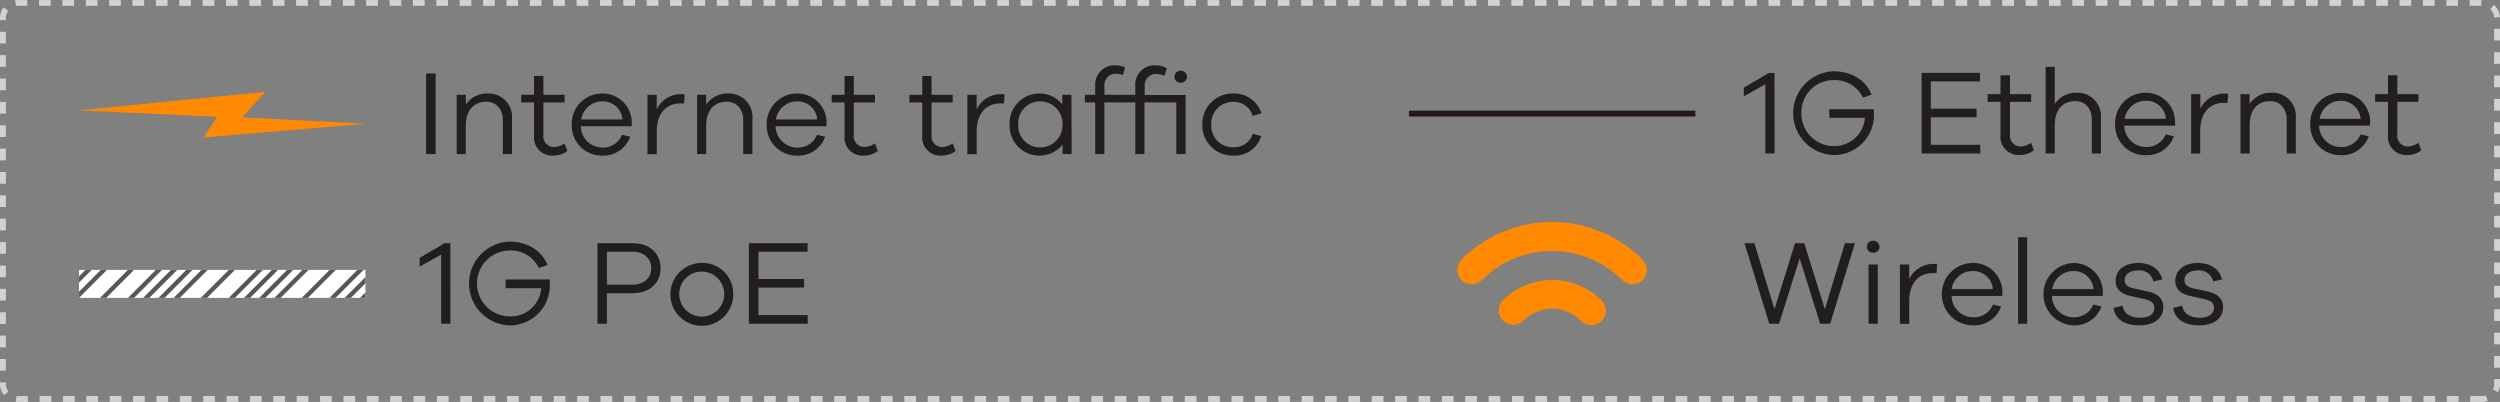 <svg xmlns="http://www.w3.org/2000/svg" xmlns:xlink="http://www.w3.org/1999/xlink" viewBox="0 0 427.86 68.79"><rect x="0" y="0" width="427.86" height="68.79" fill="#808080" stroke="none"/><defs><style>.cls-1{fill:#fff;}.cls-2{fill:#d2d2d3;}.cls-3{fill:#221e1f;}.cls-4{fill:#231815;}.cls-5{fill:#ff8900;}.cls-6{clip-path:url(#clip-path);}.cls-7{fill:#575757;}</style><clipPath id="clip-path"><rect class="cls-1" x="13.53" y="46.19" width="49.02" height="4.79"/></clipPath></defs><g id="圖層_2" data-name="圖層 2"><g id="Product"><path class="cls-2" d="M424.76,68.79h-2v-1h2a2.14,2.14,0,0,0,.67-.11l.32.94A3,3,0,0,1,424.76,68.79Zm-4,0h-2v-1h2Zm-4,0h-2v-1h2Zm-4,0h-2v-1h2Zm-4,0h-2v-1h2Zm-4,0h-2v-1h2Zm-4,0h-2v-1h2Zm-4,0h-2v-1h2Zm-4,0h-2v-1h2Zm-4,0h-2v-1h2Zm-4,0h-2v-1h2Zm-4,0h-2v-1h2Zm-4,0h-2v-1h2Zm-4,0h-2v-1h2Zm-4,0h-2v-1h2Zm-4,0h-2v-1h2Zm-4,0h-2v-1h2Zm-4,0h-2v-1h2Zm-4,0h-2v-1h2Zm-4,0h-2v-1h2Zm-4,0h-2v-1h2Zm-4,0h-2v-1h2Zm-4,0h-2v-1h2Zm-4,0h-2v-1h2Zm-4,0h-2v-1h2Zm-4,0h-2v-1h2Zm-4,0h-2v-1h2Zm-4,0h-2v-1h2Zm-4,0h-2v-1h2Zm-4,0h-2v-1h2Zm-4,0h-2v-1h2Zm-4,0h-2v-1h2Zm-4,0h-2v-1h2Zm-4,0h-2v-1h2Zm-4,0h-2v-1h2Zm-4,0h-2v-1h2Zm-4,0h-2v-1h2Zm-4,0h-2v-1h2Zm-4,0h-2v-1h2Zm-4,0h-2v-1h2Zm-4,0h-2v-1h2Zm-4,0h-2v-1h2Zm-4,0h-2v-1h2Zm-4,0h-2v-1h2Zm-4,0h-2v-1h2Zm-4,0h-2v-1h2Zm-4,0h-2v-1h2Zm-4,0h-2v-1h2Zm-4,0h-2v-1h2Zm-4,0h-2v-1h2Zm-4,0h-2v-1h2Zm-4,0h-2v-1h2Zm-4,0h-2v-1h2Zm-4,0h-2v-1h2Zm-4,0h-2v-1h2Zm-4,0h-2v-1h2Zm-4,0h-2v-1h2Zm-4,0h-2v-1h2Zm-4,0h-2v-1h2Zm-4,0h-2v-1h2Zm-4,0h-2v-1h2Zm-4,0h-2v-1h2Zm-4,0h-2v-1h2Zm-4,0h-2v-1h2Zm-4,0h-2v-1h2Zm-4,0h-2v-1h2Zm-4,0h-2v-1h2Zm-4,0h-2v-1h2Zm-4,0h-2v-1h2Zm-4,0h-2v-1h2Zm-4,0h-2v-1h2Zm-4,0h-2v-1h2Zm-4,0h-2v-1h2Zm-4,0h-2v-1h2Zm-4,0h-2v-1h2Zm-4,0h-2v-1h2Zm-4,0h-2v-1h2Zm-4,0h-2v-1h2Zm-4,0h-2v-1h2Zm-4,0h-2v-1h2Zm-4,0h-2v-1h2Zm-4,0h-2v-1h2Zm-4,0h-2v-1h2Zm-4,0h-2v-1h2Zm-4,0h-2v-1h2Zm-4,0h-2v-1h2Zm-4,0h-2v-1h2Zm-4,0h-2v-1h2Zm-4,0h-2v-1h2Zm-4,0h-2v-1h2Zm-4,0h-2v-1h2Zm-4,0h-2v-1h2Zm-4,0h-2v-1h2Zm-4,0h-2v-1h2Zm-4,0h-2v-1h2Zm-4,0h-2v-1h2Zm-4,0h-2v-1h2Zm-4,0h-2v-1h2Zm-4,0h-2v-1h2Zm-4,0h-2v-1h2Zm-4,0h-2v-1h2Zm-4,0h-2v-1h2Zm-4,0h-2v-1h2Zm-4,0h-2v-1h2Zm-4,0h-2v-1h2Zm-4,0H3.09a2.56,2.56,0,0,1-.39,0l.13-1,.26,0H4.76ZM.67,67.62A3.11,3.11,0,0,1,0,65.7v-.26H1v.26A2.08,2.08,0,0,0,1.46,67Zm426.85-.51-.89-.46a2.11,2.11,0,0,0,.23-1v-.77h1v.77A3.15,3.15,0,0,1,427.52,67.11ZM1,63.44H0v-2H1Zm426.86-.51h-1v-2h1ZM1,59.44H0v-2H1Zm426.86-.51h-1v-2h1ZM1,55.44H0v-2H1Zm426.86-.51h-1v-2h1ZM1,51.44H0v-2H1Zm426.86-.51h-1v-2h1ZM1,47.44H0v-2H1Zm426.86-.51h-1v-2h1ZM1,43.44H0v-2H1Zm426.86-.51h-1v-2h1ZM1,39.44H0v-2H1Zm426.86-.51h-1v-2h1ZM1,35.44H0v-2H1Zm426.86-.51h-1v-2h1ZM1,31.44H0v-2H1Zm426.86-.51h-1v-2h1ZM1,27.44H0v-2H1Zm426.86-.51h-1v-2h1ZM1,23.44H0v-2H1Zm426.86-.51h-1v-2h1ZM1,19.44H0v-2H1Zm426.86-.51h-1v-2h1ZM1,15.44H0v-2H1Zm426.86-.51h-1v-2h1ZM1,11.44H0v-2H1Zm426.86-.51h-1v-2h1ZM1,7.44H0v-2H1Zm426.86-.51h-1v-2h1ZM1,3.44H0V3.09A3.06,3.06,0,0,1,.61,1.25l.8.6A2.05,2.05,0,0,0,1,3.09ZM426.85,3a2.09,2.09,0,0,0-.68-1.42l.67-.74a3.07,3.07,0,0,1,1,2.09ZM2.75,1,2.59,0A2.85,2.85,0,0,1,3.1,0H4.67V1H3.09A1.31,1.31,0,0,0,2.75,1ZM424.67,1h-2V0h2Zm-4,0h-2V0h2Zm-4,0h-2V0h2Zm-4,0h-2V0h2Zm-4,0h-2V0h2Zm-4,0h-2V0h2Zm-4,0h-2V0h2Zm-4,0h-2V0h2Zm-4,0h-2V0h2Zm-4,0h-2V0h2Zm-4,0h-2V0h2Zm-4,0h-2V0h2Zm-4,0h-2V0h2Zm-4,0h-2V0h2Zm-4,0h-2V0h2Zm-4,0h-2V0h2Zm-4,0h-2V0h2Zm-4,0h-2V0h2Zm-4,0h-2V0h2Zm-4,0h-2V0h2Zm-4,0h-2V0h2Zm-4,0h-2V0h2Zm-4,0h-2V0h2Zm-4,0h-2V0h2Zm-4,0h-2V0h2Zm-4,0h-2V0h2Zm-4,0h-2V0h2Zm-4,0h-2V0h2Zm-4,0h-2V0h2Zm-4,0h-2V0h2Zm-4,0h-2V0h2Zm-4,0h-2V0h2Zm-4,0h-2V0h2Zm-4,0h-2V0h2Zm-4,0h-2V0h2Zm-4,0h-2V0h2Zm-4,0h-2V0h2Zm-4,0h-2V0h2Zm-4,0h-2V0h2Zm-4,0h-2V0h2Zm-4,0h-2V0h2Zm-4,0h-2V0h2Zm-4,0h-2V0h2Zm-4,0h-2V0h2Zm-4,0h-2V0h2Zm-4,0h-2V0h2Zm-4,0h-2V0h2Zm-4,0h-2V0h2Zm-4,0h-2V0h2Zm-4,0h-2V0h2Zm-4,0h-2V0h2Zm-4,0h-2V0h2Zm-4,0h-2V0h2Zm-4,0h-2V0h2Zm-4,0h-2V0h2Zm-4,0h-2V0h2Zm-4,0h-2V0h2Zm-4,0h-2V0h2Zm-4,0h-2V0h2Zm-4,0h-2V0h2Zm-4,0h-2V0h2Zm-4,0h-2V0h2Zm-4,0h-2V0h2Zm-4,0h-2V0h2Zm-4,0h-2V0h2Zm-4,0h-2V0h2Zm-4,0h-2V0h2Zm-4,0h-2V0h2Zm-4,0h-2V0h2Zm-4,0h-2V0h2Zm-4,0h-2V0h2Zm-4,0h-2V0h2Zm-4,0h-2V0h2Zm-4,0h-2V0h2Zm-4,0h-2V0h2Zm-4,0h-2V0h2Zm-4,0h-2V0h2Zm-4,0h-2V0h2Zm-4,0h-2V0h2Zm-4,0h-2V0h2Zm-4,0h-2V0h2Zm-4,0h-2V0h2Zm-4,0h-2V0h2Zm-4,0h-2V0h2Zm-4,0h-2V0h2Zm-4,0h-2V0h2Zm-4,0h-2V0h2Zm-4,0h-2V0h2Zm-4,0h-2V0h2Zm-4,0h-2V0h2Zm-4,0h-2V0h2Zm-4,0h-2V0h2Zm-4,0h-2V0h2Zm-4,0h-2V0h2Zm-4,0h-2V0h2Zm-4,0h-2V0h2Zm-4,0h-2V0h2Zm-4,0h-2V0h2Zm-4,0h-2V0h2Zm-4,0h-2V0h2Zm-4,0h-2V0h2Zm-4,0h-2V0h2Zm-4,0h-2V0h2Zm-4,0h-2V0h2Zm-4,0h-2V0h2Z"/><path class="cls-3" d="M303.71,26.26h-1.59V14.43l-3.68,2.05V15l4.26-2.51h1Z"/><path class="cls-3" d="M320.71,18.69c0,.26,0,.49,0,.7a6.83,6.83,0,0,1-6.92,7.14,7.17,7.17,0,0,1,0-14.33c3,0,5.52,1.46,6.51,4l-1.46.51a5.31,5.31,0,0,0-5.05-3,5.5,5.5,0,0,0-5.49,5.64A5.55,5.55,0,0,0,313.86,25a5.23,5.23,0,0,0,5.31-4.84h-6.1V18.69Z"/><path class="cls-3" d="M338.93,26.26H328.87V12.47h10v1.46h-8.42V18.6h7.83v1.47h-7.83v4.71h8.44Z"/><path class="cls-3" d="M348.08,25.73a3.92,3.92,0,0,1-2.35.8,3.12,3.12,0,0,1-3.36-3.44V17.43h-2.2V16.11h2.2V12.88H344v3.23h3.62v1.32H344V23a1.82,1.82,0,0,0,1.87,2.06,3.09,3.09,0,0,0,1.73-.62Z"/><path class="cls-3" d="M359.56,20.19v6.07H358V20.48c0-1.9-1.13-3.17-2.82-3.17-2.12,0-3.52,1.44-3.52,4.07v4.88H350.1V11.44h1.56V17.8a4.37,4.37,0,0,1,3.83-1.93A4,4,0,0,1,359.56,20.19Z"/><path class="cls-3" d="M372.27,21.51h-8.71a3.71,3.71,0,0,0,3.62,3.64A3.49,3.49,0,0,0,370.64,23l1.4.33a4.87,4.87,0,0,1-4.86,3.23A5.13,5.13,0,0,1,362,21.22a5.18,5.18,0,0,1,5.25-5.35,5,5,0,0,1,5,5.06Zm-8.65-1.18h7.06a3.34,3.34,0,0,0-3.39-3.08A3.65,3.65,0,0,0,363.62,20.33Z"/><path class="cls-3" d="M381.35,16.09l-.12,1.51c-.19,0-.42,0-.6,0-2.7,0-4.08,2-4.08,4.77v3.91H375V16.11h1.58V18.6A4.61,4.61,0,0,1,380.63,16,2.34,2.34,0,0,1,381.35,16.09Z"/><path class="cls-3" d="M392.92,20.19v6.07h-1.57V20.48c0-1.9-1.13-3.17-2.82-3.17-2.12,0-3.51,1.44-3.51,4.07v4.88h-1.57V16.11H385V17.8a4.36,4.36,0,0,1,3.82-1.93A4,4,0,0,1,392.92,20.19Z"/><path class="cls-3" d="M405.6,21.51h-8.7a3.7,3.7,0,0,0,3.62,3.64A3.5,3.5,0,0,0,404,23l1.4.33a4.88,4.88,0,0,1-4.86,3.23,5.14,5.14,0,0,1-5.15-5.31,5.18,5.18,0,0,1,5.25-5.35,4.94,4.94,0,0,1,5,5.06ZM397,20.33H404a3.35,3.35,0,0,0-3.4-3.08A3.65,3.65,0,0,0,397,20.33Z"/><path class="cls-3" d="M414.4,25.73a3.92,3.92,0,0,1-2.35.8,3.12,3.12,0,0,1-3.36-3.44V17.43h-2.2V16.11h2.2V12.88h1.59v3.23h3.62v1.32h-3.62V23a1.82,1.82,0,0,0,1.87,2.06,3.09,3.09,0,0,0,1.73-.62Z"/><rect class="cls-4" x="241.14" y="18.94" width="49.02" height="1"/><path class="cls-3" d="M313.22,55.41h-1.71L308,44.21l-3.52,11.2H302.8l-4.24-13.79h1.69l3.44,11.3,3.52-11.3h1.58l3.52,11.3,3.44-11.3h1.71Z"/><path class="cls-3" d="M321.66,42.19a1,1,0,0,1-1.09,1.05,1,1,0,0,1-1.07-1.05,1.06,1.06,0,0,1,1.07-1A1.08,1.08,0,0,1,321.66,42.19Zm-1.87,13.22V45.26h1.58V55.41Z"/><path class="cls-3" d="M331.54,45.24l-.12,1.5c-.19,0-.41,0-.6,0-2.69,0-4.07,2-4.07,4.78v3.91h-1.59V45.26h1.59v2.49a4.58,4.58,0,0,1,4.07-2.59A2.34,2.34,0,0,1,331.54,45.24Z"/><path class="cls-3" d="M342.68,50.65H334a3.72,3.72,0,0,0,3.63,3.65,3.51,3.51,0,0,0,3.46-2.18l1.39.33a4.86,4.86,0,0,1-4.85,3.23A5.34,5.34,0,0,1,337.7,45a5,5,0,0,1,5,5.07ZM334,49.48h7.06a3.35,3.35,0,0,0-3.4-3.09A3.63,3.63,0,0,0,334,49.48Z"/><path class="cls-3" d="M345.38,55.41V40.59h1.56V55.41Z"/><path class="cls-3" d="M359.87,50.65h-8.7a3.7,3.7,0,0,0,3.62,3.65,3.5,3.5,0,0,0,3.46-2.18l1.4.33a4.88,4.88,0,0,1-4.86,3.23,5.34,5.34,0,0,1,.1-10.67,5,5,0,0,1,5,5.07Zm-8.64-1.17h7.06a3.35,3.35,0,0,0-3.4-3.09A3.65,3.65,0,0,0,351.23,49.48Z"/><path class="cls-3" d="M363.27,52.32c.15,1.34,1.38,2.06,3,2.06s2.43-.68,2.43-1.73c0-.84-.64-1.23-1.67-1.46l-2.33-.52c-1.68-.34-2.63-1.19-2.63-2.59,0-1.83,1.52-3.07,3.85-3.07s3.76,1.18,4.13,2.82l-1.5.33a2.44,2.44,0,0,0-2.67-1.87c-1.44,0-2.25.7-2.25,1.67,0,.8.56,1.17,1.55,1.4l2.45.53c1.48.33,2.61,1.11,2.61,2.66,0,2-1.67,3.13-4.1,3.13s-4.17-1-4.42-3Z"/><path class="cls-3" d="M373.49,52.32c.14,1.34,1.37,2.06,3,2.06,1.46,0,2.43-.68,2.43-1.73,0-.84-.64-1.23-1.67-1.46l-2.32-.52c-1.69-.34-2.64-1.19-2.64-2.59,0-1.83,1.52-3.07,3.85-3.07s3.77,1.18,4.14,2.82l-1.5.33a2.45,2.45,0,0,0-2.68-1.87c-1.44,0-2.24.7-2.24,1.67,0,.8.55,1.17,1.54,1.4l2.45.53c1.48.33,2.61,1.11,2.61,2.66,0,2-1.66,3.13-4.09,3.13s-4.18-1-4.43-3Z"/><path class="cls-5" d="M265.68,38a21.73,21.73,0,0,0-15.48,6.35,2.48,2.48,0,1,0,3.49,3.52,16.92,16.92,0,0,1,23.93.07,2.47,2.47,0,1,0,3.5-3.49A21.66,21.66,0,0,0,265.68,38"/><path class="cls-5" d="M265.65,47.93a12,12,0,0,0-8.47,3.47,2.48,2.48,0,0,0,3.49,3.52,7,7,0,0,1,9.92,0,2.48,2.48,0,1,0,3.52-3.5,12,12,0,0,0-8.46-3.52"/><path class="cls-3" d="M72.93,26.37V12.57h1.63v13.8Z"/><path class="cls-3" d="M87.63,20.29v6.08H86.06V20.58c0-1.89-1.13-3.17-2.82-3.17-2.12,0-3.52,1.44-3.52,4.08v4.88H78.16V16.22h1.56v1.69A4.36,4.36,0,0,1,83.55,16,4,4,0,0,1,87.63,20.29Z"/><path class="cls-3" d="M97.1,25.83a3.81,3.81,0,0,1-2.35.8A3.11,3.11,0,0,1,91.4,23.2V17.53H89.2V16.22h2.2V13H93v3.23h3.63v1.31H93v5.56a1.82,1.82,0,0,0,1.88,2.06,3.09,3.09,0,0,0,1.72-.62Z"/><path class="cls-3" d="M108.11,21.61h-8.7A3.69,3.69,0,0,0,103,25.25a3.49,3.49,0,0,0,3.46-2.18l1.4.33A4.88,4.88,0,0,1,103,26.63a5.14,5.14,0,0,1-5.15-5.31A5.18,5.18,0,0,1,103.13,16a5,5,0,0,1,5,5.06Zm-8.64-1.17h7.06a3.35,3.35,0,0,0-3.4-3.09A3.65,3.65,0,0,0,99.47,20.44Z"/><path class="cls-3" d="M117.19,16.2l-.12,1.5a5.91,5.91,0,0,0-.6,0c-2.69,0-4.07,2-4.07,4.77v3.92h-1.59V16.22h1.59v2.49a4.59,4.59,0,0,1,4.07-2.6A2.06,2.06,0,0,1,117.19,16.2Z"/><path class="cls-3" d="M128.77,20.29v6.08H127.2V20.58c0-1.89-1.13-3.17-2.82-3.17-2.12,0-3.52,1.44-3.52,4.08v4.88H119.3V16.22h1.56v1.69A4.35,4.35,0,0,1,124.69,16,4,4,0,0,1,128.77,20.29Z"/><path class="cls-3" d="M141.45,21.61h-8.71a3.7,3.7,0,0,0,3.62,3.64,3.48,3.48,0,0,0,3.46-2.18l1.4.33a4.87,4.87,0,0,1-4.86,3.23,5.13,5.13,0,0,1-5.14-5.31A5.18,5.18,0,0,1,136.47,16a5,5,0,0,1,5,5.06Zm-8.65-1.17h7.06a3.35,3.35,0,0,0-3.39-3.09A3.65,3.65,0,0,0,132.8,20.44Z"/><path class="cls-3" d="M150.24,25.83a3.81,3.81,0,0,1-2.35.8,3.11,3.11,0,0,1-3.35-3.43V17.53h-2.2V16.22h2.2V13h1.58v3.23h3.63v1.31h-3.63v5.56A1.82,1.82,0,0,0,148,25.15a3.15,3.15,0,0,0,1.73-.62Z"/><path class="cls-3" d="M163.54,25.83a3.81,3.81,0,0,1-2.34.8,3.12,3.12,0,0,1-3.36-3.43V17.53h-2.2V16.22h2.2V13h1.59v3.23h3.62v1.31h-3.62v5.56a1.82,1.82,0,0,0,1.87,2.06,3.15,3.15,0,0,0,1.73-.62Z"/><path class="cls-3" d="M171.94,16.2l-.12,1.5c-.19,0-.41,0-.6,0-2.69,0-4.07,2-4.07,4.77v3.92h-1.59V16.22h1.59v2.49a4.59,4.59,0,0,1,4.07-2.6A2.09,2.09,0,0,1,171.94,16.2Z"/><path class="cls-3" d="M183.41,26.37h-1.56V24.76a5,5,0,0,1-4,1.87,5.09,5.09,0,0,1-5.06-5.33A5.09,5.09,0,0,1,177.81,16a5,5,0,0,1,4,1.87V16.22h1.56Zm-1.56-5.07a3.83,3.83,0,0,0-3.79-3.95,3.72,3.72,0,0,0-3.79,3.95,3.71,3.71,0,0,0,3.79,3.93A3.82,3.82,0,0,0,181.85,21.3Z"/><path class="cls-3" d="M189,17.53v8.84h-1.56V17.53h-1.77V16.22h1.77V14.71a3.28,3.28,0,0,1,3.48-3.52,3.6,3.6,0,0,1,1.64.38l-.39,1.27a3.35,3.35,0,0,0-1.15-.22,1.91,1.91,0,0,0-2,2.09v1.51h3.69v1.31Z"/><path class="cls-3" d="M202.91,26.37h-1.59V17.53h-5.45v8.84H194.3V17.53h-1.77V16.22h1.77V14.71a3.28,3.28,0,0,1,3.5-3.52,3.69,3.69,0,0,1,1.9.5L199.29,13a3,3,0,0,0-1.38-.34,1.92,1.92,0,0,0-2,2.09v1.51h7ZM201,13.15a1.05,1.05,0,0,1,1.07-1.05,1.08,1.08,0,0,1,1.09,1.05,1.05,1.05,0,0,1-1.09,1A1,1,0,0,1,201,13.15Z"/><path class="cls-3" d="M214.42,22.89l1.44.39a4.77,4.77,0,0,1-4.8,3.35,5.17,5.17,0,0,1-5.29-5.33A5.2,5.2,0,0,1,211.06,16a4.89,4.89,0,0,1,4.82,3.38l-1.5.45a3.31,3.31,0,0,0-3.32-2.39,3.72,3.72,0,0,0-3.76,3.89,3.67,3.67,0,0,0,3.76,3.87A3.35,3.35,0,0,0,214.42,22.89Z"/><polygon class="cls-5" points="62.62 21.17 41.49 20.1 45.39 15.71 13.53 18.89 37.15 20 34.85 23.52 62.62 21.17"/><path class="cls-3" d="M77.09,55.41H75.5V43.57l-3.68,2.06v-1.5l4.26-2.51h1Z"/><path class="cls-3" d="M94.09,47.83c0,.27,0,.5,0,.7a6.83,6.83,0,0,1-6.91,7.15,7.17,7.17,0,0,1,0-14.33c3,0,5.52,1.46,6.51,4l-1.46.52a5.32,5.32,0,0,0-5-3,5.64,5.64,0,0,0,.09,11.28,5.23,5.23,0,0,0,5.31-4.83h-6.1V47.83Z"/><path class="cls-3" d="M108.26,41.62c2.94,0,4.8,1.75,4.8,4.28s-1.86,4.28-4.8,4.28h-4.39v5.23h-1.62V41.62Zm0,7.1c2,0,3.19-1.17,3.19-2.82s-1.22-2.82-3.19-2.82h-4.39v5.64Z"/><path class="cls-3" d="M125.49,50.33A5.38,5.38,0,1,1,120.12,45,5.24,5.24,0,0,1,125.49,50.33Zm-1.54,0a3.85,3.85,0,1,0-7.7,0,3.85,3.85,0,1,0,7.7,0Z"/><path class="cls-3" d="M138.24,55.41H128.17V41.62h10.05v1.46H129.8v4.67h7.82v1.46H129.8v4.72h8.44Z"/><rect class="cls-1" x="13.53" y="46.19" width="49.02" height="4.79"/><g class="cls-6"><rect class="cls-7" x="10.69" y="48.29" width="9.23" height="0.75" transform="translate(-29.97 25.16) rotate(-45.11)"/><rect class="cls-7" x="8.09" y="48.29" width="9.22" height="0.75" transform="translate(-30.74 23.31) rotate(-45.11)"/><rect class="cls-7" x="5.47" y="48.29" width="9.23" height="0.75" transform="translate(-31.43 21.35) rotate(-44.95)"/><rect class="cls-7" x="2.87" y="48.29" width="9.23" height="0.75" transform="translate(-32.27 19.62) rotate(-45.11)"/><rect class="cls-7" x="27.94" y="48.29" width="9.22" height="0.75" transform="translate(-24.9 37.38) rotate(-45.11)"/><rect class="cls-7" x="25.33" y="48.29" width="9.23" height="0.75" transform="translate(-25.66 35.53) rotate(-45.11)"/><rect class="cls-7" x="22.72" y="48.29" width="9.23" height="0.75" transform="translate(-26.42 33.63) rotate(-45.05)"/><rect class="cls-7" x="20.12" y="48.29" width="9.23" height="0.75" transform="translate(-27.2 31.84) rotate(-45.11)"/><rect class="cls-7" x="15.35" y="48.29" width="9.22" height="0.75" transform="translate(-28.6 28.45) rotate(-45.11)"/><rect class="cls-7" x="45.19" y="48.29" width="9.23" height="0.75" transform="translate(-19.82 49.53) rotate(-45.05)"/><rect class="cls-7" x="42.58" y="48.29" width="9.22" height="0.75" transform="translate(-20.59 47.75) rotate(-45.11)"/><rect class="cls-7" x="39.97" y="48.29" width="9.23" height="0.75" transform="translate(-21.35 45.84) rotate(-45.05)"/><rect class="cls-7" x="37.37" y="48.29" width="9.23" height="0.75" transform="translate(-22.12 44) rotate(-45.05)"/><rect class="cls-7" x="32.6" y="48.29" width="9.23" height="0.75" transform="translate(-23.52 40.62) rotate(-45.05)"/><rect class="cls-7" x="62.44" y="48.29" width="9.23" height="0.75" transform="translate(-14.78 61.59) rotate(-44.95)"/><rect class="cls-7" x="59.83" y="48.29" width="9.23" height="0.75" transform="translate(-15.51 59.97) rotate(-45.11)"/><rect class="cls-7" x="57.22" y="48.29" width="9.23" height="0.75" transform="translate(-16.31 57.91) rotate(-44.95)"/><rect class="cls-7" x="54.61" y="48.29" width="9.23" height="0.75" transform="translate(-17.05 56.27) rotate(-45.11)"/><rect class="cls-7" x="49.85" y="48.29" width="9.23" height="0.75" transform="translate(-18.45 52.83) rotate(-45.05)"/><rect class="cls-7" x="79.68" y="48.29" width="9.23" height="0.75" transform="translate(-9.7 73.95) rotate(-45.05)"/><rect class="cls-7" x="77.08" y="48.29" width="9.23" height="0.75" transform="translate(-10.46 72.1) rotate(-45.05)"/><rect class="cls-7" x="74.47" y="48.29" width="9.23" height="0.75" transform="translate(-11.23 70.26) rotate(-45.05)"/><rect class="cls-7" x="71.86" y="48.29" width="9.23" height="0.75" transform="translate(-11.98 68.49) rotate(-45.11)"/><rect class="cls-7" x="67.1" y="48.29" width="9.23" height="0.75" transform="translate(-13.38 65.12) rotate(-45.11)"/><rect class="cls-7" x="97.41" y="48.29" width="9.22" height="0.75" transform="translate(-4.46 86.59) rotate(-45.11)"/><rect class="cls-7" x="94.8" y="48.29" width="9.23" height="0.75" transform="translate(-5.26 84.65) rotate(-45.05)"/><rect class="cls-7" x="92.19" y="48.29" width="9.23" height="0.75" transform="translate(-6.03 82.8) rotate(-45.05)"/><rect class="cls-7" x="89.59" y="48.29" width="9.23" height="0.75" transform="translate(-6.79 80.96) rotate(-45.05)"/><rect class="cls-7" x="84.82" y="48.29" width="9.22" height="0.75" transform="translate(-8.16 77.67) rotate(-45.11)"/><rect class="cls-7" x="114.66" y="48.29" width="9.23" height="0.75" transform="translate(0.48 98.48) rotate(-44.95)"/><rect class="cls-7" x="112.05" y="48.29" width="9.22" height="0.75" transform="translate(-0.15 96.96) rotate(-45.11)"/><rect class="cls-7" x="109.44" y="48.29" width="9.23" height="0.75" transform="translate(-1.05 94.8) rotate(-44.95)"/><rect class="cls-7" x="106.84" y="48.29" width="9.23" height="0.75" transform="translate(-1.72 93.17) rotate(-45.05)"/><rect class="cls-7" x="102.07" y="48.29" width="9.23" height="0.75" transform="translate(-3.13 89.79) rotate(-45.05)"/><rect class="cls-7" x="131.91" y="48.29" width="9.23" height="0.75" transform="translate(5.52 110.67) rotate(-44.95)"/><rect class="cls-7" x="129.3" y="48.29" width="9.22" height="0.75" transform="translate(4.92 109.18) rotate(-45.11)"/><rect class="cls-7" x="126.69" y="48.29" width="9.23" height="0.75" transform="translate(4 106.99) rotate(-44.95)"/><rect class="cls-7" x="124.08" y="48.29" width="9.23" height="0.75" transform="translate(3.39 105.48) rotate(-45.11)"/><rect class="cls-7" x="119.32" y="48.29" width="9.22" height="0.75" transform="translate(1.99 102.11) rotate(-45.11)"/><rect class="cls-7" x="149.16" y="48.29" width="9.23" height="0.75" transform="translate(10.76 123.25) rotate(-45.11)"/><rect class="cls-7" x="146.55" y="48.29" width="9.23" height="0.75" transform="translate(9.93 121.27) rotate(-45.05)"/><rect class="cls-7" x="143.94" y="48.29" width="9.23" height="0.75" transform="translate(9.23 119.55) rotate(-45.11)"/><polygon class="cls-7" points="142.95 52.19 142.42 51.66 148.94 45.13 149.47 45.66 142.95 52.19"/><rect class="cls-7" x="136.57" y="48.29" width="9.23" height="0.75" transform="translate(7.06 114.33) rotate(-45.11)"/></g></g></g></svg>